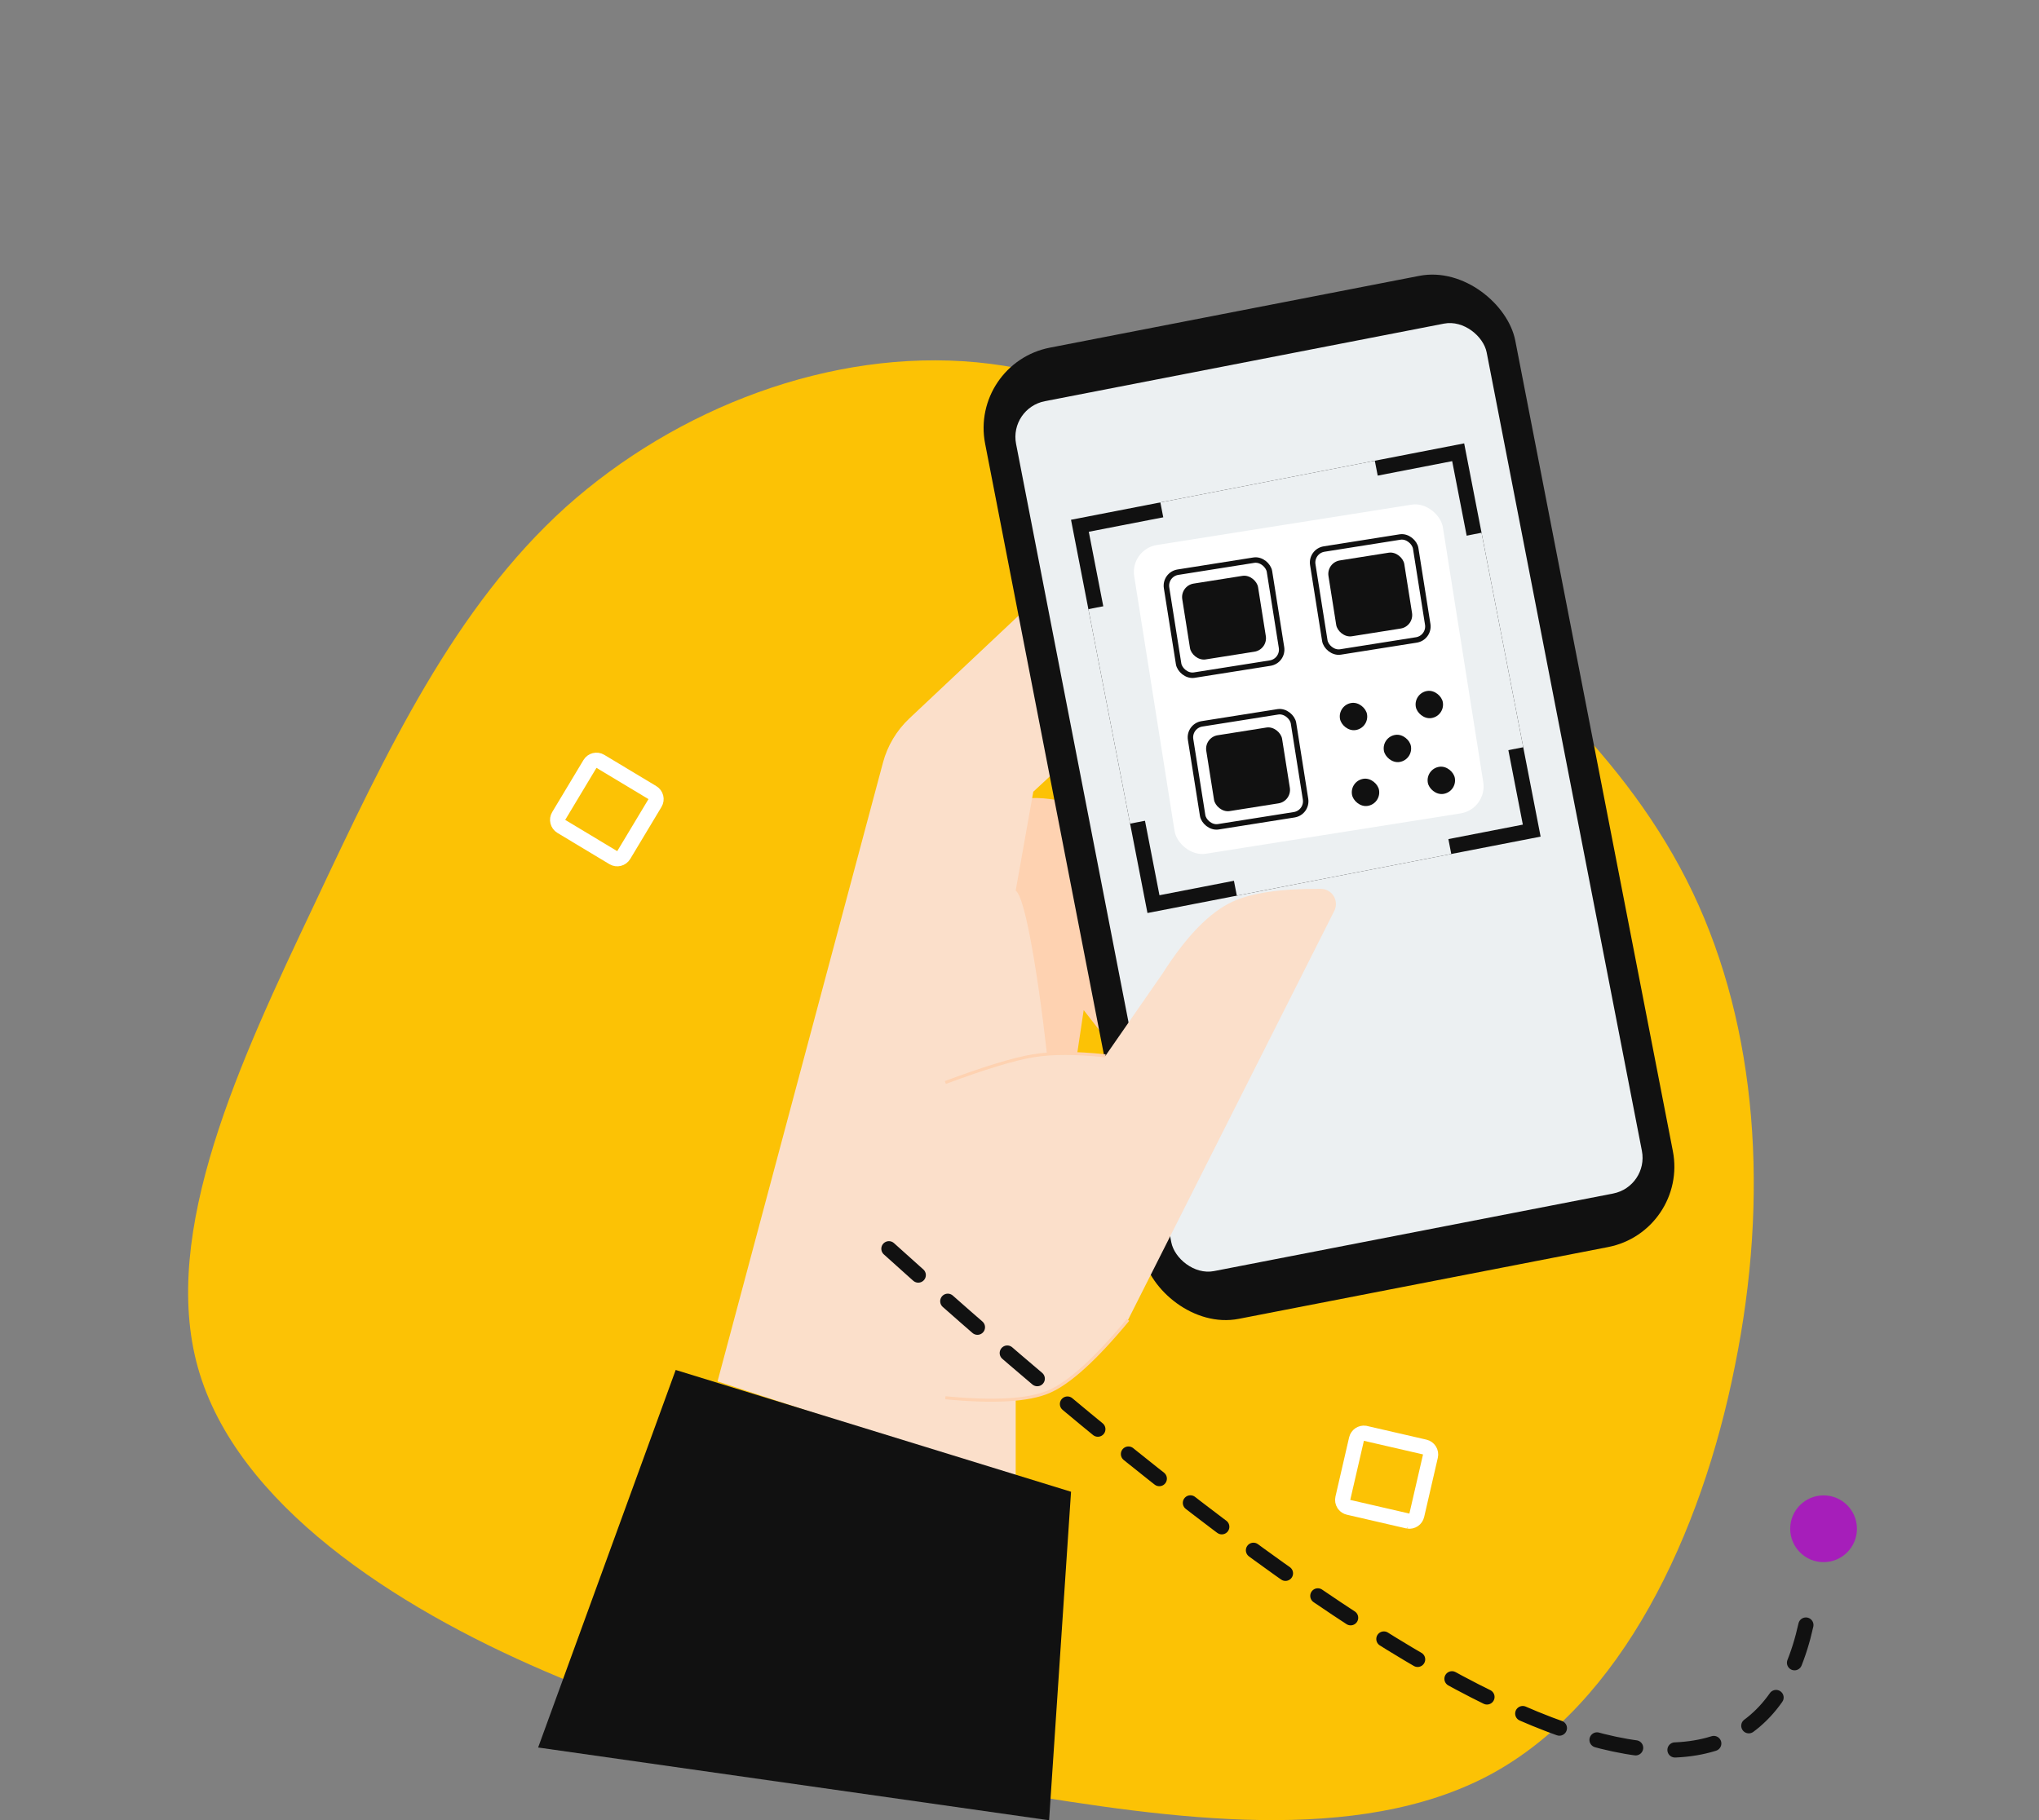 <?xml version="1.0" encoding="UTF-8"?>
<svg width="336px" height="300px" viewBox="0 0 336 300" version="1.1" xmlns="http://www.w3.org/2000/svg" xmlns:xlink="http://www.w3.org/1999/xlink">
    <rect x="0" y="0" width="336" height="300" fill="#808080" stroke="none"/>
    <title>step/02</title>
    <g id="step/02" stroke="none" stroke-width="1" fill="none" fill-rule="evenodd">
        <g id="Group-28" transform="translate(31, 42)">
            <g id="Group-19">
                <g id="blob-(1)" transform="translate(0, 17.391)" fill="#FCC205" fill-rule="nonzero">
                    <path d="M196.88,32.633 C217.783,48.218 237.227,65.264 247.921,87.667 C258.616,110.071 260.56,137.831 254.889,165.754 C249.38,193.514 236.255,221.437 214.542,233.126 C192.667,244.815 162.043,240.431 134.821,235.886 C107.599,231.34 83.618,226.795 58.826,216.08 C33.873,205.365 7.947,188.482 1.628,166.079 C-4.691,143.675 8.595,115.428 20.748,89.778 C32.901,63.965 43.919,40.75 62.229,24.191 C80.539,7.795 105.979,-1.946 129.96,0.327 C153.779,2.6 175.978,16.886 196.88,32.633 Z" id="Path"></path>
                </g>
                <g id="Group-18" transform="translate(87.24, 0)">
                    <path d="M45.185,138.356 L58.679,135.578 L60.338,124.489 L65.736,131.423 L60.338,90.925 C52.435,88.583 47.384,89.188 45.185,92.741 C42.987,96.293 42.987,111.499 45.185,138.356 Z" id="Path-9" fill="#FED2B1"></path>
                    <path d="M0,185.685 L27.261,83.698 C28.005,80.912 29.511,78.39 31.611,76.414 L63.934,45.987 L63.934,45.987 L67.335,74.29 L52.034,88.495 L49.133,104.786 C49.961,105.414 50.928,108.957 52.034,115.417 C53.141,121.876 54.174,130.009 55.134,139.814 L51.062,181.838 L49.133,188.164 L49.133,201.749 L0,185.685 Z" id="Path-7" fill="#FBDFCA"></path>
                    <g id="Group-17" transform="translate(100.76, 89.424) rotate(-9) translate(-100.76, -89.424) translate(53.442, 6.383)">
                        <g id="Group-16" transform="translate(47.317, 83.041) rotate(-2) translate(-47.317, -83.041) translate(2.817, 1.504)">
                            <g id="Group-15">
                                <rect id="Rectangle" fill="#111111" x="0" y="0" width="89" height="163.074" rx="13.5"></rect>
                                <rect id="Rectangle" fill="#ECF0F2" x="5" y="8.504" width="79" height="146.066" rx="6"></rect>
                                <rect id="Rectangle" stroke="#111111" stroke-width="2.5" x="12.75" y="29.763" width="63.5" height="63.53"></rect>
                            </g>
                            <rect id="Rectangle" fill="#ECF0F2" x="26.5" y="28.513" width="36" height="66.03"></rect>
                            <polygon id="Rectangle" fill="#ECF0F2" transform="translate(44.5, 61.528) rotate(-270) translate(-44.5, -61.528) " points="26.492 28.528 62.508 28.528 62.508 94.528 26.492 94.528"></polygon>
                        </g>
                        <g id="Group-14" transform="translate(21.317, 37.52)">
                            <rect id="Rectangle" fill="#FFFFFF" x="0" y="0" width="51.5" height="51.523" rx="4.5"></rect>
                            <rect id="Rectangle" stroke="#111111" stroke-width="0.9" fill="#FFFFFF" x="4.968" y="4.97" width="17.17" height="17.178" rx="2.25"></rect>
                            <rect id="Rectangle-Copy" stroke="#111111" stroke-width="0.9" fill="#FFFFFF" x="4.968" y="30.279" width="17.17" height="17.178" rx="2.25"></rect>
                            <rect id="Rectangle-Copy-4" stroke="#111111" stroke-width="0.9" fill="#FFFFFF" x="29.362" y="4.97" width="17.17" height="17.178" rx="2.25"></rect>
                            <rect id="Rectangle-Copy-2" fill="#111111" x="7.228" y="7.231" width="12.649" height="12.655" rx="2.25"></rect>
                            <rect id="Rectangle-Copy-3" fill="#111111" x="7.228" y="32.541" width="12.649" height="12.655" rx="2.25"></rect>
                            <rect id="Rectangle-Copy-5" fill="#111111" x="31.623" y="7.231" width="12.649" height="12.655" rx="2.25"></rect>
                            <rect id="Rectangle-Copy-6" fill="#111111" x="29.816" y="30.733" width="4.518" height="4.52" rx="2.25"></rect>
                            <rect id="Rectangle-Copy-8" fill="#111111" x="29.816" y="43.388" width="4.518" height="4.52" rx="2.25"></rect>
                            <rect id="Rectangle-Copy-7" fill="#111111" x="42.465" y="30.733" width="4.518" height="4.52" rx="2.25"></rect>
                            <rect id="Rectangle-Copy-9" fill="#111111" x="42.465" y="43.388" width="4.518" height="4.52" rx="2.25"></rect>
                            <rect id="Rectangle-Copy-10" fill="#111111" x="36.14" y="37.061" width="4.518" height="4.52" rx="2.25"></rect>
                        </g>
                    </g>
                    <path d="M37.54,188.382 C45.538,189.156 51.217,188.827 54.576,187.395 C57.935,185.963 62.291,182.015 67.644,175.55 L67.644,175.55 L101.635,108.13 C102.257,106.898 101.761,105.394 100.528,104.773 C100.184,104.599 99.805,104.508 99.42,104.505 C92.866,104.46 88.011,105.166 84.854,106.623 C81.087,108.362 77.236,112.323 73.302,118.508 L63.923,132.029 C59.088,131.505 55.1,131.505 51.957,132.029 C48.814,132.552 44.009,134.016 37.54,136.421 L37.54,188.382 Z" id="Path-8" fill="#FBDFCA"></path>
                    <path d="M37.54,188.382 C45.538,189.156 51.217,188.827 54.576,187.395 C57.935,185.963 62.291,182.015 67.644,175.55 L67.644,175.55 M63.923,132.029 C59.088,131.505 55.1,131.505 51.957,132.029 C48.814,132.552 44.009,134.016 37.54,136.421" id="Shape" stroke="#FED2B1" stroke-width="0.5"></path>
                </g>
                <g id="Path-10" transform="translate(0, 17.391)">
                    <g id="Mask" fill-rule="nonzero">
                        <path d="M196.88,32.633 C217.783,48.218 237.227,65.264 247.921,87.667 C258.616,110.071 260.56,137.831 254.889,165.754 C249.38,193.514 236.255,221.437 214.542,233.126 C192.667,244.815 162.043,240.431 134.821,235.886 C107.599,231.34 83.618,226.795 58.826,216.08 C33.873,205.365 7.947,188.482 1.628,166.079 C-4.691,143.675 8.595,115.428 20.748,89.778 C32.901,63.965 43.919,40.75 62.229,24.191 C80.539,7.795 105.979,-1.946 129.96,0.327 C153.779,2.6 175.978,16.886 196.88,32.633 Z" id="Path"></path>
                    </g>
                    <polygon fill="#111111" points="57.677 228.64 80.345 166.412 145.493 186.487 141.877 240.633"></polygon>
                </g>
            </g>
            <path d="M115.479,163.824 C207.077,246.463 257.45,267.123 266.598,225.804" id="Path-11" stroke="#111111" stroke-width="2.5" stroke-linecap="round" stroke-dasharray="6.5"></path>
            <ellipse id="Oval-Copy" fill="#A61EBA" cx="269.5" cy="209.978" rx="5.5" ry="5.502"></ellipse>
            <path d="M63.996,85.17 L73.998,85.173 C74.344,85.174 74.656,85.314 74.883,85.54 C75.109,85.767 75.25,86.079 75.25,86.424 L75.25,86.424 L75.252,96.43 C75.252,96.775 75.113,97.087 74.887,97.313 C74.661,97.539 74.348,97.679 74.004,97.679 L74.004,97.679 L64.002,97.676 C63.656,97.676 63.344,97.536 63.117,97.309 C62.891,97.083 62.75,96.77 62.75,96.426 L62.75,96.426 L62.748,86.42 C62.748,86.075 62.887,85.763 63.113,85.537 C63.339,85.31 63.652,85.17 63.996,85.17 L63.996,85.17 Z" id="Rectangle" stroke="#FFFFFF" stroke-width="2.5" transform="translate(69, 91.425) rotate(31) translate(-69, -91.425) "></path>
            <path d="M202.499,195.222 C202.844,195.222 203.157,195.362 203.383,195.588 C203.609,195.815 203.75,196.127 203.75,196.472 L203.75,196.472 L203.751,206.479 C203.751,206.809 203.623,207.109 203.414,207.333 C203.207,207.553 202.922,207.7 202.601,207.725 L202.601,207.725 L202.608,207.728 L192.501,207.727 C192.205,207.727 191.933,207.624 191.719,207.452 L191.617,207.361 C191.391,207.134 191.25,206.822 191.25,206.477 L191.25,206.477 L191.249,196.47 C191.249,196.14 191.377,195.84 191.586,195.616 C191.789,195.399 192.069,195.254 192.382,195.226 L192.382,195.226 Z" id="Rectangle-Copy-12" stroke="#FFFFFF" stroke-width="2.5" transform="translate(197.5, 201.474) rotate(13) translate(-197.5, -201.474) "></path>
        </g>
    </g>
</svg>
